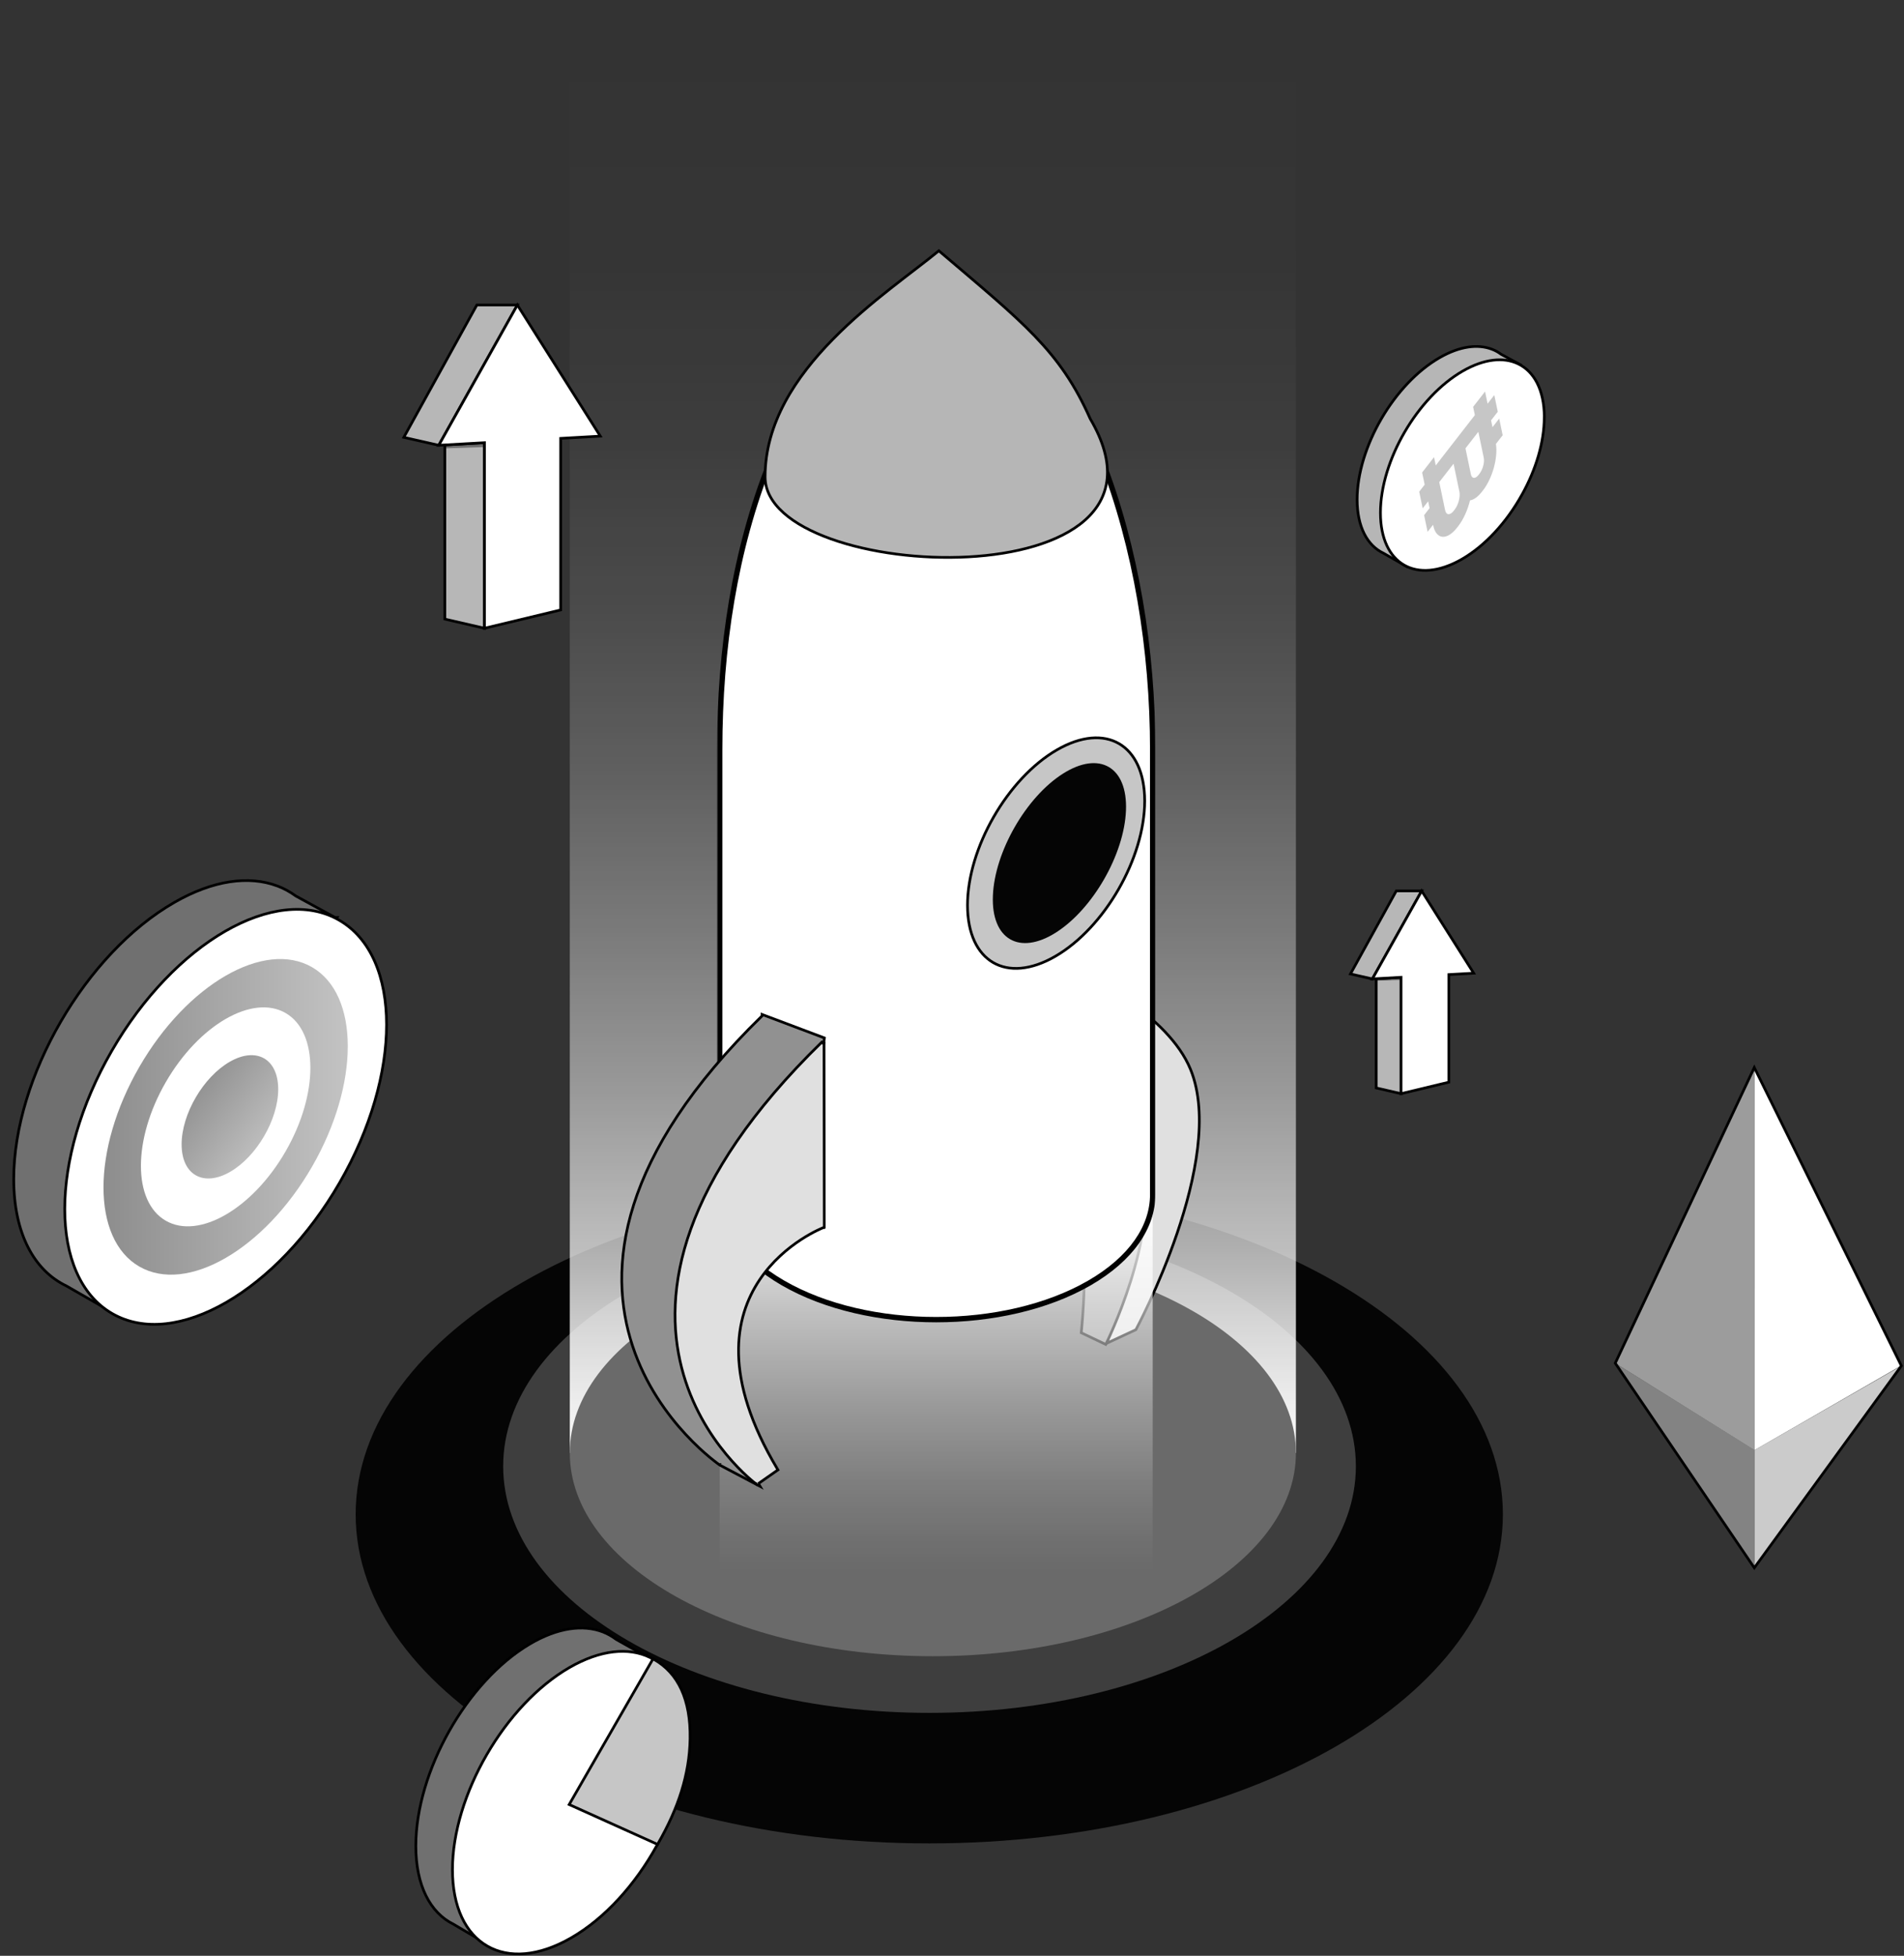 <svg width="712" height="731" viewBox="0 0 712 731" fill="none" xmlns="http://www.w3.org/2000/svg">
<rect x="0" y="0" width="712" height="731" fill="#333333" stroke="none"/>
<path d="M125.315 342.922L110.637 334.901C108.517 333.359 106.23 332.094 103.753 331.155L103.668 331.123H103.644C93.12 327.185 79.71 328.944 65.176 337.297C48.577 346.826 33.573 363.163 22.721 381.855C11.868 400.548 5.139 421.642 5.139 440.711C5.139 460.873 12.671 474.839 24.854 480.648L42.401 490.726L42.839 490.978L43.086 490.537L47.488 482.684C53.252 481.476 59.344 479.086 65.674 475.456L65.674 475.456C82.273 465.928 97.276 449.59 108.129 430.898C118.982 412.205 125.711 391.112 125.711 372.042C125.711 363.625 124.386 356.302 121.972 350.192L125.647 343.668L126.066 342.922H125.315Z" fill="#707070" stroke="black"/>
<path d="M127.003 442.045C138.69 421.803 144.547 400.722 144.547 382.987C144.547 365.267 138.693 350.78 126.822 343.926C114.952 337.073 99.478 339.246 84.132 348.106C68.773 356.974 53.445 372.587 41.758 392.829C30.072 413.071 24.215 434.152 24.215 451.887C24.214 469.606 30.069 484.094 41.94 490.947C53.81 497.801 69.284 495.627 84.63 486.767C99.988 477.9 115.317 462.287 127.003 442.045Z" fill="white" stroke="black"/>
<path d="M116.676 436.086C134.515 405.189 134.516 371.793 116.68 361.495C98.843 351.198 69.923 367.897 52.085 398.794C34.246 429.691 34.244 463.086 52.081 473.384C69.917 483.682 98.838 466.983 116.676 436.086Z" fill="url(#paint0_linear_4263_5192)"/>
<path d="M106.784 430.373C119.159 408.938 119.162 385.771 106.789 378.628C94.417 371.485 74.355 383.07 61.98 404.505C49.605 425.94 49.602 449.107 61.974 456.25C74.346 463.393 94.408 451.808 106.784 430.373Z" fill="white"/>
<path d="M85.976 438.039C76.022 443.729 67.916 439.092 67.916 427.734C67.916 416.375 76.022 402.511 85.976 396.82C95.931 391.129 104.037 395.766 104.037 407.125C104.037 418.483 95.931 432.348 85.976 438.039Z" fill="url(#paint1_linear_4263_5192)"/>
<path d="M347.5 689C465.965 689 562 633.931 562 566C562 498.069 465.965 443 347.5 443C229.035 443 133 498.069 133 566C133 633.931 229.035 689 347.5 689Z" fill="#050505"/>
<path d="M347.596 640.208C435.646 640.208 507.025 598.942 507.025 548.037C507.025 497.133 435.646 455.867 347.596 455.867C259.545 455.867 188.166 497.133 188.166 548.037C188.166 598.942 259.545 640.208 347.596 640.208Z" fill="#3E3E3E"/>
<path d="M484.605 0H213.076V543.057H484.605V0Z" fill="url(#paint2_linear_4263_5192)"/>
<path d="M348.84 619.034C423.821 619.034 484.605 585.018 484.605 543.056C484.605 501.095 423.821 467.078 348.84 467.078C273.86 467.078 213.076 501.095 213.076 543.056C213.076 585.018 273.86 619.034 348.84 619.034Z" fill="#6A6A6A"/>
<path d="M406.485 364.945C406.485 364.945 436.774 379.08 445.206 399.717C459.008 433.45 424.762 496.998 424.762 496.998L414 502C414 502 432.44 428.147 406.461 423.189C380.506 418.232 406.461 364.945 406.461 364.945H406.485Z" fill="#E0E0E0" stroke="black"/>
<path d="M404.337 498.14L413.5 502.5C413.5 502.5 433.639 462.272 427.338 434.731C422.563 413.866 401.154 436.848 401.154 436.848C401.154 436.848 408.24 457.666 404.337 498.14Z" fill="#919191" stroke="black"/>
<path d="M431.048 440.922H269.127V589.142H431.048V440.922Z" fill="url(#paint3_linear_4263_5192)"/>
<mask id="path-13-outside-1_4263_5192" maskUnits="userSpaceOnUse" x="268.127" y="140.992" width="164" height="354" fill="black">
<rect fill="white" x="268.127" y="140.992" width="164" height="354"/>
<path fill-rule="evenodd" clip-rule="evenodd" d="M431.048 446.431V280.183C431.048 242.953 424.832 204.631 411.869 171.419C411.66 170.792 411.405 170.141 411.126 169.491C408.459 163.336 402.94 157.46 394.591 152.653C370.009 138.439 330.166 138.439 305.583 152.653C298.417 156.787 293.339 161.687 290.37 166.89C290.3 166.936 290.3 166.983 290.3 167.029C289.489 168.887 288.7 170.768 287.935 172.65C274.855 205.305 269.127 242.279 269.127 280.183V446.431C269.127 446.447 269.127 446.463 269.127 446.479C269.127 446.496 269.127 446.512 269.127 446.528C269.127 458.488 277.035 470.424 292.852 479.556C324.461 497.796 375.714 497.796 407.346 479.556C423.139 470.424 431.048 458.488 431.048 446.528C431.048 446.512 431.048 446.496 431.048 446.479C431.048 446.463 431.048 446.447 431.048 446.431Z"/>
</mask>
<path fill-rule="evenodd" clip-rule="evenodd" d="M431.048 446.431V280.183C431.048 242.953 424.832 204.631 411.869 171.419C411.66 170.792 411.405 170.141 411.126 169.491C408.459 163.336 402.94 157.46 394.591 152.653C370.009 138.439 330.166 138.439 305.583 152.653C298.417 156.787 293.339 161.687 290.37 166.89C290.3 166.936 290.3 166.983 290.3 167.029C289.489 168.887 288.7 170.768 287.935 172.65C274.855 205.305 269.127 242.279 269.127 280.183V446.431C269.127 446.447 269.127 446.463 269.127 446.479C269.127 446.496 269.127 446.512 269.127 446.528C269.127 458.488 277.035 470.424 292.852 479.556C324.461 497.796 375.714 497.796 407.346 479.556C423.139 470.424 431.048 458.488 431.048 446.528C431.048 446.512 431.048 446.496 431.048 446.479C431.048 446.463 431.048 446.447 431.048 446.431Z" fill="white"/>
<path d="M411.869 171.419L410.92 171.735L410.928 171.759L410.937 171.782L411.869 171.419ZM411.126 169.491L412.046 169.098L412.044 169.093L411.126 169.491ZM394.591 152.653L394.091 153.518L394.092 153.519L394.591 152.653ZM305.583 152.653L306.083 153.519L306.084 153.518L305.583 152.653ZM290.37 166.89L290.925 167.721L291.122 167.59L291.239 167.385L290.37 166.89ZM290.3 167.029L291.217 167.429L291.3 167.238V167.029H290.3ZM287.935 172.65L287.009 172.273L287.007 172.278L287.935 172.65ZM269.127 446.479L270.127 446.481L270.127 446.478L269.127 446.479ZM292.852 479.556L292.352 480.422L292.352 480.422L292.852 479.556ZM407.346 479.556L407.846 480.422L407.847 480.421L407.346 479.556ZM431.048 446.479L430.048 446.478V446.481L431.048 446.479ZM430.048 280.183V446.431H432.048V280.183H430.048ZM410.937 171.782C423.848 204.86 430.048 243.056 430.048 280.183H432.048C432.048 242.85 425.816 204.402 412.8 171.055L410.937 171.782ZM410.207 169.884C410.478 170.518 410.722 171.141 410.92 171.735L412.817 171.103C412.597 170.442 412.331 169.765 412.046 169.098L410.207 169.884ZM394.092 153.519C402.309 158.251 407.649 163.982 410.209 169.889L412.044 169.093C409.27 162.691 403.571 156.67 395.09 151.786L394.092 153.519ZM306.084 153.518C318.187 146.52 334.11 142.992 350.087 142.992C366.064 142.992 381.987 146.52 394.091 153.518L395.092 151.787C382.613 144.571 366.323 140.992 350.087 140.992C333.852 140.992 317.562 144.571 305.083 151.787L306.084 153.518ZM291.239 167.385C294.099 162.373 299.031 157.587 306.083 153.519L305.084 151.786C297.804 155.986 292.578 161.002 289.501 166.394L291.239 167.385ZM291.3 167.029C291.3 166.982 291.31 167.138 291.246 167.31C291.167 167.521 291.028 167.653 290.925 167.721L289.815 166.058C289.642 166.173 289.469 166.352 289.373 166.609C289.329 166.725 289.313 166.828 289.306 166.901C289.3 166.967 289.3 167.025 289.3 167.029H291.3ZM288.861 173.027C289.624 171.152 290.409 169.278 291.217 167.429L289.384 166.629C288.568 168.496 287.777 170.385 287.009 172.273L288.861 173.027ZM270.127 280.183C270.127 242.375 275.841 205.532 288.863 173.022L287.007 172.278C273.869 205.078 268.127 242.184 268.127 280.183H270.127ZM270.127 446.431V280.183H268.127V446.431H270.127ZM270.127 446.478C270.127 446.462 270.127 446.446 270.127 446.431H268.127C268.127 446.448 268.127 446.464 268.127 446.481L270.127 446.478ZM270.127 446.528C270.127 446.513 270.127 446.497 270.127 446.481L268.127 446.478C268.127 446.495 268.127 446.511 268.127 446.528H270.127ZM293.352 478.69C277.716 469.662 270.127 458.003 270.127 446.528H268.127C268.127 458.972 276.354 471.185 292.352 480.422L293.352 478.69ZM406.847 478.689C391.218 487.702 370.68 492.236 350.09 492.236C329.501 492.236 308.968 487.702 293.351 478.69L292.352 480.422C308.344 489.65 329.243 494.236 350.09 494.236C370.938 494.236 391.842 489.65 407.846 480.422L406.847 478.689ZM430.048 446.528C430.048 458.004 422.458 469.663 406.846 478.69L407.847 480.421C423.821 471.185 432.048 458.972 432.048 446.528H430.048ZM430.048 446.481C430.048 446.497 430.048 446.513 430.048 446.528H432.048C432.048 446.511 432.048 446.494 432.048 446.478L430.048 446.481ZM430.048 446.431C430.048 446.446 430.048 446.462 430.048 446.478L432.048 446.481C432.048 446.464 432.048 446.448 432.048 446.431H430.048Z" fill="black" mask="url(#path-13-outside-1_4263_5192)"/>
<path d="M286.109 178.236C286.111 138 331.999 109.5 351.08 93.736C382.499 120.5 396.268 130.86 407.671 156.5C448 225 286.108 218.473 286.109 178.236Z" fill="#B6B6B6" stroke="black"/>
<path d="M428.056 299.369C428.056 310.023 424.324 321.862 418.269 332.387C412.213 342.911 403.863 352.075 394.676 357.408C385.474 362.741 377.268 363.181 371.393 359.774C365.518 356.366 361.797 349.007 361.797 338.35C361.797 327.696 365.529 315.857 371.585 305.333C377.64 294.808 385.991 285.644 395.178 280.312C404.379 274.978 412.585 274.539 418.46 277.946C424.335 281.353 428.056 288.712 428.056 299.369Z" fill="#C6C6C6" stroke="black"/>
<path d="M421.053 302.98C420.381 319.35 408.682 339.73 394.945 348.498C381.207 357.266 370.62 351.11 371.292 334.74C371.964 318.37 383.663 297.99 397.4 289.222C411.138 280.455 421.725 286.611 421.053 302.98Z" fill="#050505"/>
<path d="M285.643 379.423L284.967 379.168V379.703C258.056 405.946 243.562 429.551 236.99 450.219C230.403 470.932 231.782 488.669 236.559 503.11C241.334 517.544 249.497 528.667 256.459 536.179C259.941 539.936 263.126 542.793 265.442 544.712C266.601 545.671 267.542 546.396 268.195 546.883C268.522 547.126 268.776 547.309 268.95 547.432C269.037 547.494 269.103 547.54 269.148 547.572L269.2 547.607L269.214 547.617L269.217 547.619C269.218 547.62 269.219 547.62 269.499 547.206L269.219 547.62L269.242 547.636L269.266 547.649L282.652 554.709L284.232 555.542L283.314 554.01C262.664 519.525 266.501 495.514 275.389 480.141C279.844 472.434 285.587 466.868 290.22 463.226C292.535 461.406 294.571 460.069 296.025 459.189C296.753 458.748 297.334 458.422 297.733 458.207C297.932 458.099 298.085 458.019 298.188 457.966C298.24 457.94 298.278 457.921 298.304 457.908L298.332 457.894L298.339 457.891L298.34 457.89C298.34 457.89 298.34 457.89 298.332 457.873L298.34 457.89L298.58 457.773L298.617 457.509L308.234 388.344L308.289 387.948L307.915 387.807L285.643 379.423Z" fill="#919191" stroke="black"/>
<path d="M308.147 389.855L307.624 389.855L307.298 389.521C253.911 441.617 247.659 482.889 254.897 511.206C258.51 525.343 265.474 536.204 271.532 543.529C274.561 547.192 277.365 549.973 279.414 551.84C280.439 552.774 281.275 553.479 281.857 553.952C282.148 554.188 282.375 554.367 282.53 554.487C282.607 554.547 282.667 554.592 282.707 554.622L282.754 554.657L282.766 554.666L282.77 554.669C282.77 554.67 282.771 554.67 283.067 554.267L282.771 554.67L283.06 554.883L283.354 554.677L290.531 549.662L290.913 549.396L290.674 548.996C280.465 531.906 276.473 517.737 276.195 506.108C275.918 494.485 279.349 485.367 284.044 478.37C288.743 471.366 294.714 466.478 299.517 463.339C301.917 461.77 304.023 460.641 305.526 459.904C306.277 459.536 306.878 459.266 307.289 459.089C307.494 459 307.653 458.935 307.759 458.892C307.812 458.87 307.852 458.854 307.878 458.844L307.908 458.833L307.914 458.83L307.916 458.829C307.916 458.829 307.916 458.829 307.91 458.813L307.916 458.829L308.238 458.706L308.238 458.362L308.147 389.878V389.855V389.855Z" fill="#E0E0E0" stroke="black"/>
<path d="M198.094 614.489C208.449 608.369 218.019 607.07 225.537 609.993L225.54 609.994C227.285 610.685 228.914 611.612 230.424 612.749L240.782 618.577H241.539L241.136 619.316L238.575 624.018C240.261 628.478 241.197 633.815 241.197 639.931C241.197 653.851 236.421 669.243 228.725 682.878C221.029 696.513 210.386 708.439 198.603 715.396L198.602 715.396C194.126 718.032 189.815 719.768 185.733 720.66L182.647 726.32L182.399 726.775L181.954 726.512L169.529 719.165C160.855 714.911 155.5 704.668 155.5 689.954C155.5 676.034 160.276 660.642 167.972 647.007C175.668 633.372 186.311 621.446 198.094 614.489ZM198.094 614.489L198.348 614.92L198.094 614.489Z" fill="#707070" stroke="black"/>
<path d="M213.046 623.207L213.046 623.207C200.908 630.187 189.952 642.135 182.033 655.795C174.113 669.455 169.201 684.874 169.201 698.823C169.201 712.77 174.119 722.705 182.216 727.362C190.312 732.019 201.409 731.296 213.545 724.318C226.239 717.031 237.624 704.295 245.6 689.846C252.915 676.664 257.389 662.003 257.389 648.702C257.389 633.989 251.913 623.748 243.006 619.47C235.051 615.606 224.506 616.63 213.046 623.207Z" fill="white" stroke="black"/>
<path d="M245.473 689.172L245.886 689.358L246.112 688.965C253.643 675.895 257.837 663.196 258.057 649.882C258.3 635.157 253.56 625.374 244.63 620.271L244.197 620.024L243.948 620.456L213.122 673.986L212.846 674.465L213.35 674.692L245.473 689.172Z" fill="#C6C6C6" stroke="black"/>
<path d="M193.475 114H178.319L151 163.464L164.072 166.43L193.475 114Z" fill="#B7B7B7" stroke="black"/>
<path d="M181.167 234.816L166.35 231.396V166.295L181.167 165.453V234.816Z" fill="#B7B7B7" stroke="black"/>
<g style="mix-blend-mode:soft-light" opacity="0.4">
<path d="M166.35 165.862V167.571L181.868 167.07L209.662 165.58V163.582L181.868 165.48L166.35 165.862Z" fill="black"/>
</g>
<path fill-rule="evenodd" clip-rule="evenodd" d="M164.07 166.43L193.469 114L224.479 163.011L209.663 163.85V227.979L181.168 234.818V165.463L164.07 166.43Z" fill="white"/>
<path d="M193.469 114L193.891 113.733L193.443 113.024L193.033 113.755L193.469 114ZM164.07 166.43L163.634 166.186L163.188 166.981L164.099 166.93L164.07 166.43ZM224.479 163.011L224.507 163.51L225.356 163.462L224.902 162.744L224.479 163.011ZM209.663 163.85L209.634 163.35L209.163 163.377V163.85H209.663ZM209.663 227.979L209.779 228.465L210.163 228.373V227.979H209.663ZM181.168 234.818H180.668V235.452L181.285 235.304L181.168 234.818ZM181.168 165.463H181.668V164.933L181.14 164.963L181.168 165.463ZM193.033 113.755L163.634 166.186L164.506 166.675L193.905 114.245L193.033 113.755ZM224.902 162.744L193.891 113.733L193.046 114.267L224.057 163.278L224.902 162.744ZM209.691 164.349L224.507 163.51L224.451 162.512L209.634 163.35L209.691 164.349ZM209.163 163.85V227.979H210.163V163.85H209.163ZM209.546 227.493L181.051 234.332L181.285 235.304L209.779 228.465L209.546 227.493ZM181.668 234.818V165.463H180.668V234.818H181.668ZM164.099 166.93L181.196 165.962L181.14 164.963L164.042 165.931L164.099 166.93Z" fill="black"/>
<path d="M531.64 333H522.134L505 364.023L513.198 365.883L531.64 333Z" fill="#B7B7B7" stroke="black"/>
<path d="M523.92 408.772L514.627 406.628V365.797L523.92 365.27V408.772Z" fill="#B7B7B7" stroke="black"/>
<g style="mix-blend-mode:soft-light" opacity="0.4">
<path d="M514.627 365.523V366.596L524.36 366.281L541.791 365.347V364.094L524.36 365.284L514.627 365.523Z" fill="black"/>
</g>
<path fill-rule="evenodd" clip-rule="evenodd" d="M513.197 365.883L531.635 333L551.085 363.739L541.793 364.265V404.482L523.922 408.771V365.276L513.197 365.883Z" fill="white"/>
<path d="M531.635 333L532.058 332.733L531.61 332.024L531.199 332.755L531.635 333ZM513.197 365.883L512.761 365.639L512.315 366.434L513.226 366.383L513.197 365.883ZM551.085 363.739L551.113 364.238L551.962 364.19L551.507 363.471L551.085 363.739ZM541.793 364.265L541.765 363.765L541.293 363.792V364.265H541.793ZM541.793 404.482L541.91 404.969L542.293 404.877V404.482H541.793ZM523.922 408.771H523.422V409.406L524.039 409.258L523.922 408.771ZM523.922 365.276H524.422V364.747L523.894 364.777L523.922 365.276ZM531.199 332.755L512.761 365.639L513.633 366.128L532.072 333.245L531.199 332.755ZM551.507 363.471L532.058 332.733L531.213 333.267L550.662 364.006L551.507 363.471ZM541.822 364.764L551.113 364.238L551.056 363.24L541.765 363.765L541.822 364.764ZM541.293 364.265V404.482H542.293V364.265H541.293ZM541.677 403.996L523.805 408.285L524.039 409.258L541.91 404.969L541.677 403.996ZM524.422 408.771V365.276H523.422V408.771H524.422ZM513.226 366.383L523.95 365.775L523.894 364.777L513.169 365.384L513.226 366.383Z" fill="black"/>
<path d="M561.254 132.358L561.282 132.379L561.312 132.395L568.611 136.362L566.864 139.438L566.745 139.648L566.836 139.872C568.087 142.963 568.777 146.704 568.777 151.059C568.777 160.789 565.328 171.61 559.725 181.233C554.123 190.854 546.396 199.231 537.892 204.103C534.602 205.973 531.462 207.175 528.519 207.786L528.296 207.832L528.184 208.03L526.081 211.767L517.372 206.78L517.355 206.771L517.338 206.763C511.36 203.922 507.5 197.018 507.5 186.704C507.5 176.973 510.95 166.153 516.552 156.53C522.154 146.908 529.882 138.531 538.387 133.659L538.387 133.659C545.87 129.368 552.622 128.548 557.837 130.509L557.837 130.509L557.844 130.511C559.073 130.955 560.195 131.576 561.254 132.358Z" fill="#B6B6B6" stroke="black"/>
<path d="M577.495 155.788L577.473 155.811V156.019C577.473 165.3 574.341 175.572 569.161 184.857L569.16 184.858C563.517 195.038 555.48 203.956 546.597 209.043C538.08 213.915 530.497 214.314 525.075 211.208C519.655 208.102 516.219 201.391 516.219 191.65C516.219 181.912 519.667 171.095 525.267 161.48C530.867 151.865 538.592 143.496 547.094 138.626C555.128 134.04 562.345 133.411 567.706 135.991L567.707 135.991C573.619 138.812 577.444 145.638 577.495 155.788Z" fill="white" stroke="black"/>
<path d="M549.715 187.016C548.848 190.56 547.294 194.095 545.287 196.68L544.902 197.174C541.077 202.091 537.058 201.738 535.944 196.388L535.893 196.15L533.849 198.78L532.547 192.548L534.591 189.926L534.057 187.368L532.013 189.997L530.711 183.766L532.755 181.143L532.448 179.683L531.804 176.602L536.252 170.871L536.899 173.963L542.25 167.08L546.706 161.349L551.52 155.159L550.873 152.067L555.335 146.344L555.981 149.436L556.282 150.888L558.791 147.666L560.09 153.893L557.585 157.113L558.118 159.671L560.624 156.451L561.923 162.679L559.398 165.927C560.206 171.087 558.118 178.714 554.574 183.274L554.208 183.739C552.674 185.718 551.106 186.804 549.721 187.023L549.715 187.016ZM543.604 190.94L543.989 190.446C545.354 188.691 546.146 185.702 545.744 183.781L545.576 182.982L543.559 173.312L538.208 180.194L538.483 181.513L540.392 190.664C540.792 192.574 542.23 192.708 543.601 190.936M552.825 161.387L548.011 167.584L550.028 177.248C550.387 178.969 551.674 179.087 552.906 177.508L553.269 177.032C554.501 175.453 555.204 172.776 554.842 171.058L553.1 162.713L552.822 161.384" fill="#C6C6C6"/>
<path d="M604 509.387L656.101 481.508L711.117 510.224L656.101 541.933L604 509.387Z" fill="url(#paint4_linear_4263_5192)"/>
<path d="M656.186 399.109V541.932L711.117 510.288L656.186 399.109Z" fill="white"/>
<path d="M604.02 509.5L656.185 585.877V541.893L604.02 509.5Z" fill="#838383"/>
<path d="M656.186 585.88L711.02 510.5L656.186 541.923V585.88Z" fill="#CBCBCB"/>
<path d="M656.185 399.109L604 509.452L656.185 541.932V399.109Z" fill="#9C9C9C"/>
<path d="M604.02 509.5L656.02 399L711.02 510.5L656.02 586L604.02 509.5Z" stroke="black"/>
<defs>
<linearGradient id="paint0_linear_4263_5192" x1="38.697" y1="417.437" x2="130.046" y2="417.437" gradientUnits="userSpaceOnUse">
<stop stop-color="#8D8D8D"/>
<stop offset="1" stop-color="#C3C3C3"/>
</linearGradient>
<linearGradient id="paint1_linear_4263_5192" x1="79.591" y1="392.983" x2="111.235" y2="417.781" gradientUnits="userSpaceOnUse">
<stop stop-color="#8D8D8D"/>
<stop offset="1" stop-color="#C3C3C3"/>
</linearGradient>
<linearGradient id="paint2_linear_4263_5192" x1="348.84" y1="547.368" x2="348.84" y2="9.503" gradientUnits="userSpaceOnUse">
<stop stop-color="white"/>
<stop offset="0.05" stop-color="white" stop-opacity="0.89"/>
<stop offset="0.15" stop-color="white" stop-opacity="0.68"/>
<stop offset="0.26" stop-color="white" stop-opacity="0.5"/>
<stop offset="0.37" stop-color="white" stop-opacity="0.35"/>
<stop offset="0.48" stop-color="white" stop-opacity="0.22"/>
<stop offset="0.59" stop-color="white" stop-opacity="0.12"/>
<stop offset="0.71" stop-color="white" stop-opacity="0.05"/>
<stop offset="0.84" stop-color="white" stop-opacity="0.01"/>
<stop offset="0.99" stop-color="white" stop-opacity="0"/>
</linearGradient>
<linearGradient id="paint3_linear_4263_5192" x1="350.076" y1="441.201" x2="350.076" y2="588.629" gradientUnits="userSpaceOnUse">
<stop stop-color="white"/>
<stop offset="0.12" stop-color="white" stop-opacity="0.85"/>
<stop offset="0.36" stop-color="white" stop-opacity="0.55"/>
<stop offset="0.58" stop-color="white" stop-opacity="0.31"/>
<stop offset="0.76" stop-color="white" stop-opacity="0.14"/>
<stop offset="0.91" stop-color="white" stop-opacity="0.04"/>
<stop offset="0.99" stop-color="white" stop-opacity="0"/>
</linearGradient>
<linearGradient id="paint4_linear_4263_5192" x1="638.623" y1="479.667" x2="675.194" y2="544.491" gradientUnits="userSpaceOnUse">
<stop stop-color="#8D8D8D"/>
<stop offset="1" stop-color="#C3C3C3"/>
</linearGradient>
</defs>
</svg>
